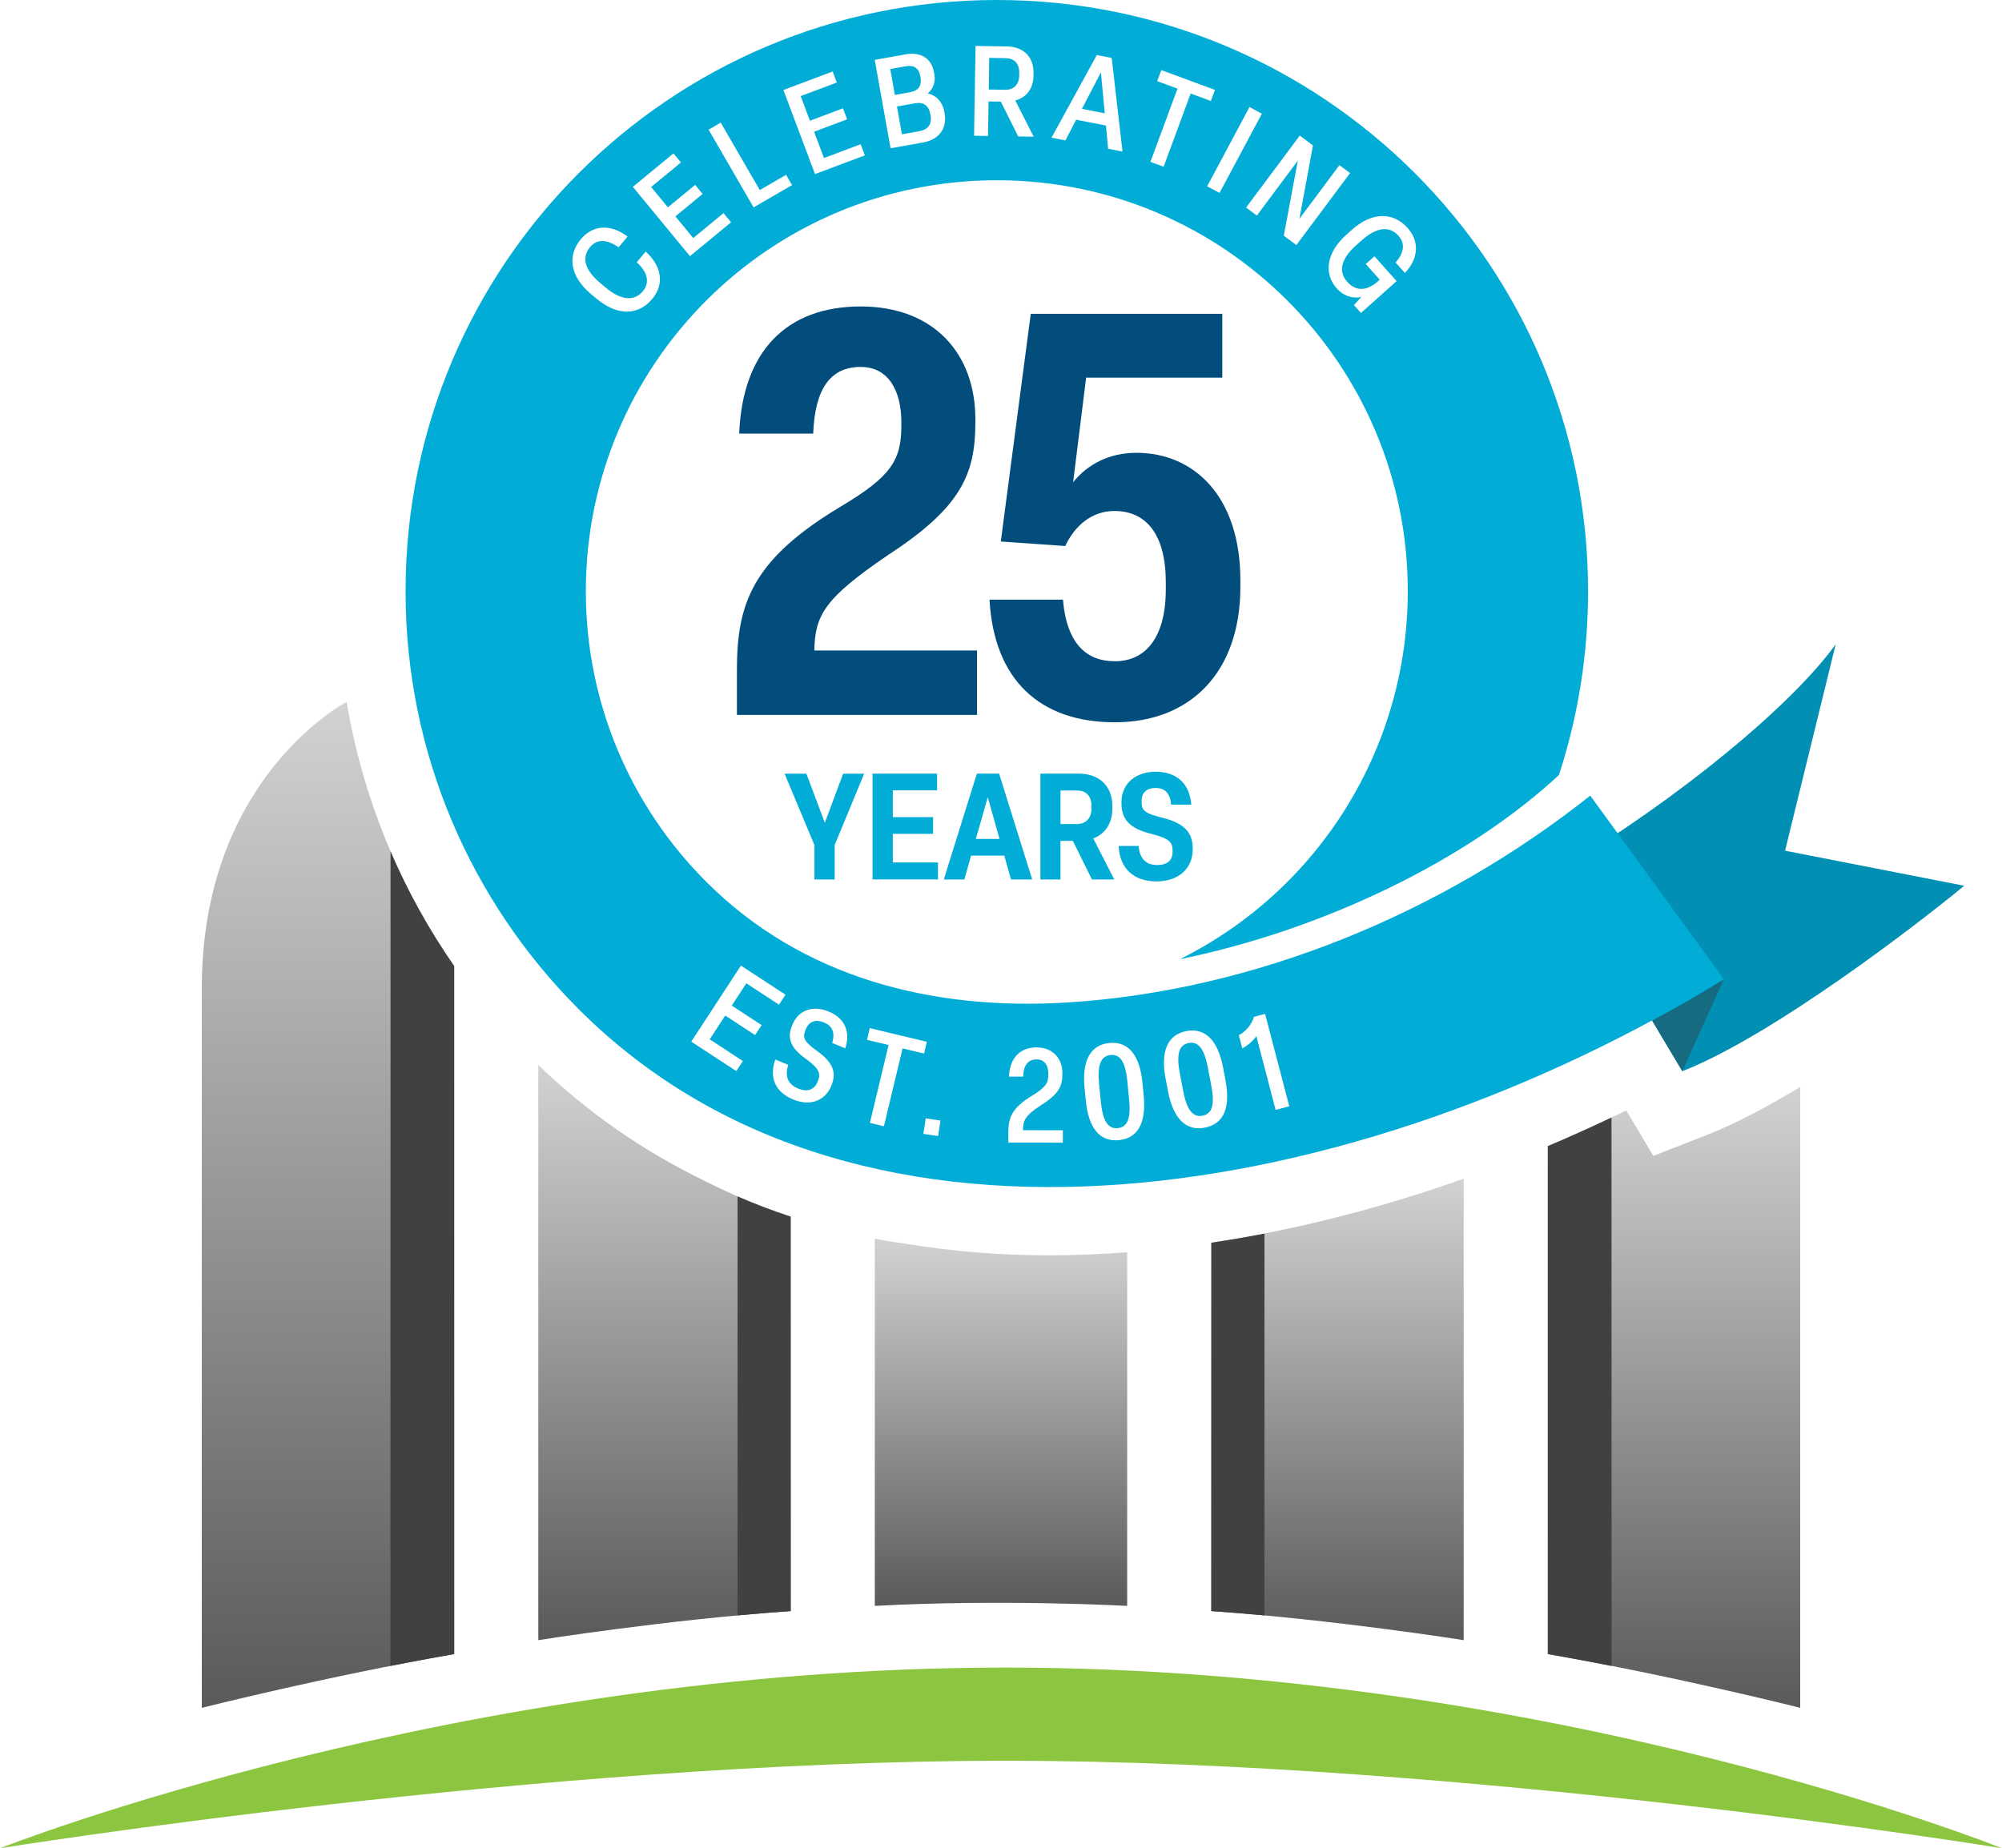 <?xml version="1.0" encoding="UTF-8"?><svg id="Layer_1" xmlns="http://www.w3.org/2000/svg" xmlns:xlink="http://www.w3.org/1999/xlink" viewBox="0 0 1024 945.48"><defs><style>.cls-1{fill:#0190b3;}.cls-1,.cls-2{fill-rule:evenodd;}.cls-3{fill:url(#linear-gradient-2);}.cls-2,.cls-4{fill:#01add7;}.cls-5{fill:url(#linear-gradient-4);}.cls-6{fill:#414142;}.cls-7{fill:url(#linear-gradient-3);}.cls-8{fill:url(#linear-gradient-5);}.cls-9{fill:#024d7c;}.cls-10{fill:#166b80;}.cls-11{fill:#8cc540;}.cls-12{fill:url(#linear-gradient);}</style><linearGradient id="linear-gradient" x1="856.24" y1="556.04" x2="856.24" y2="873.67" gradientUnits="userSpaceOnUse"><stop offset="0" stop-color="#d0d2d3"/><stop offset="1" stop-color="#595a5c"/></linearGradient><linearGradient id="linear-gradient-2" x1="684.12" y1="602.96" x2="684.12" y2="839.02" xlink:href="#linear-gradient"/><linearGradient id="linear-gradient-3" x1="512" y1="633.63" x2="512" y2="821.51" xlink:href="#linear-gradient"/><linearGradient id="linear-gradient-4" x1="339.88" y1="544.79" x2="339.88" y2="839.02" xlink:href="#linear-gradient"/><linearGradient id="linear-gradient-5" x1="167.76" y1="359.05" x2="167.76" y2="873.67" xlink:href="#linear-gradient"/></defs><g id="Logomark"><path id="Hill" class="cls-11" d="M0,945.48s233.99-92.42,514.19-92.42,509.81,92.42,509.81,92.42c0,0-273.44-44.75-509.81-44.75S0,945.48,0,945.48Z"/><g id="Pillars"><path class="cls-12" d="M873.24,580.52l-27.58,10.79-13.85-23.24c-13.28,6.48-26.67,12.53-40.11,18.2v259.86c65.3,11.38,129.09,27.52,129.09,27.52v-317.63c-16.57,10.02-33,18.79-47.55,24.48Z"/><path class="cls-3" d="M619.57,635.71v188.45c62.86,4.34,129.09,14.86,129.09,14.86v-236.06c-43.3,15.35-86.75,26.38-129.09,32.75Z"/><path class="cls-7" d="M537,642.18c-25.11,0-49.32-1.98-72.59-5.75-10.65-1.44-16.96-2.8-16.96-2.8v187.88c65.34-3.56,129.09,0,129.09,0v-180.91c-13.35,1.01-26.56,1.57-39.54,1.57Z"/><path class="cls-5" d="M275.34,544.79v294.23s66.23-10.52,129.09-14.86v-201.8c-15.61-5.07-30.11-11.27-43.37-17.94-31.8-15.36-60.55-35.3-85.72-59.64Z"/><path class="cls-8" d="M177.3,359.05c-5.4,2.94-74.08,42.32-74.08,146.47v368.14s63.79-16.14,129.09-27.52v-351.95c-28.12-40.52-46.83-86.46-55.01-135.15Z"/><g id="Shadows"><path class="cls-6" d="M791.69,586.29v259.86c11.02,1.92,21.99,3.98,32.62,6.07l-.05-280.57c-10.81,5.14-21.66,10.04-32.57,14.64Z"/><path class="cls-6" d="M619.57,635.71v188.45c9.06.63,18.19,1.38,27.19,2.21v-195.31c-9.12,1.78-18.17,3.29-27.19,4.65Z"/><path class="cls-6" d="M377.24,826.37c8.99-.83,18.12-1.59,27.19-2.21v-201.8c-9.47-3.08-18.54-6.57-27.17-10.32l-.02,214.33Z"/><path class="cls-6" d="M199.77,435.56l-.08,416.65c10.63-2.09,21.6-4.15,32.62-6.07v-351.95c-12.84-18.5-23.73-38.12-32.54-58.64Z"/></g></g><g id="Ribbon_Seal"><g id="Ribbon"><path class="cls-1" d="M913.04,435.18l25.9-105.58c-23.04,31.82-80.43,78.93-140.19,114.79l61.75,103.59c45.82-17.93,119.74-74.69,144.18-94.87l-91.64-17.93Z"/><path class="cls-10" d="M860.5,547.98l-15.47-25.95c8.78-4.55,14.2-7.54,19.72-10.79,4.82-2.84,9.72-5.87,16.99-10.33l-21.24,47.06Z"/><path class="cls-2" d="M521.32,38.49l.02-1.04c.08-5.18-2.72-7.62-6.99-7.69l-8.35-.14-.26,16.17,8.35.14c4.14.07,7.16-2.28,7.24-7.45Z"/><path class="cls-2" d="M813.39,407c-76.25,60.6-172.32,99.83-267.02,105.8-69.56,4.38-135.99-12.57-185.15-61.73-38.04-38.04-61.57-90.59-61.57-148.64,0-116.11,94.11-210.22,210.21-210.22s210.21,94.11,210.21,210.22c0,80.04-45.28,152.73-116.56,188.25,72.76-14.83,146.58-50.29,193.85-94.2,9.68-29.6,14.92-61.22,14.92-94.05C812.29,135.41,676.88,0,509.86,0S207.44,135.41,207.44,302.43c0,83.51,33.85,159.11,88.58,213.84,146.05,146.06,400.83,97.83,585.72-15.35l-68.35-93.92ZM719.93,116.55c6.3,7.04,5.58,15.85-1.33,23.07l-4.79-5.35c4.45-4.93,4.99-9.76,1.5-13.67-4.7-5.26-11.35-4.34-18.92,2.43l-2.89,2.59c-7.57,6.77-9.13,13.28-4.42,18.54,5,5.59,10.81,4.13,15.83-.35l.82-.73-7.16-8.01,4.44-3.97,11.34,12.69-18.23,16.31-3.58-4,3.76-4.23c-3.95,1.02-8.79-.12-12.59-4.37-6.69-7.48-5.35-18.22,4.87-27.36l2.89-2.59c10.18-9.1,21.05-9.27,28.47-.98ZM671.56,74.39l-6.93,37.54,20.47-27.44,5.45,4.06-27.47,36.82-6.43-4.8,7.18-38.4-20.97,28.11-5.5-4.1,27.47-36.82,6.74,5.03ZM645.44,58.15l-21.65,40.53-6.34-3.38,21.65-40.53,6.34,3.38ZM591.9,41.5l2.09-5.65,27.44,10.14-2.09,5.65-10.32-3.81-13.84,37.45-6.74-2.49,13.84-37.45-10.38-3.84ZM561.01,28.16l7.62,1.49,5.53,47.9-7.37-1.44-1.1-11.89-15.24-2.98-5.5,10.59-7.11-1.39,23.17-42.28ZM498.98,23.5l16.11.26c8.02.13,13.7,4.95,13.56,13.81l-.02,1.04c-.11,6.99-3.81,11.33-9.33,12.79l9.41,18.53-7.89-.13-8.9-17.81-6.28-.1-.29,17.66-7.12-.12.75-45.94ZM462.96,27.84c7.52-1.35,13.4,1.42,14.83,9.38l.11.64c.71,3.95-.54,7.66-3.41,9.95,4.43.85,7.64,4.48,8.49,9.26l.16.89c1.44,8.03-3.17,13.52-10.88,14.9l-16.75,3-8.09-45.23,15.54-2.78ZM425.9,36.59l2.12,5.63-18.48,6.94,4.74,12.6,16.9-6.35,2.12,5.63-16.9,6.35,5.05,13.45,18.78-7.06,2.14,5.69-25.5,9.58-16.16-43.01,25.2-9.47ZM368.65,62.74l19.98,34.49,13.44-7.79,3.05,5.26-19.65,11.39-23.03-39.75,6.21-3.6ZM344.46,78.47l3.83,4.64-15.23,12.55,8.56,10.39,13.93-11.48,3.83,4.64-13.93,11.48,9.14,11.09,15.48-12.76,3.87,4.69-21.03,17.33-29.22-35.46,20.78-17.12ZM297.09,122.37c6.15-7.35,15.24-7.93,23.91-1.35l-4.61,5.51c-6.13-4.37-11.13-4.25-14.62-.08-4.44,5.31-2.63,11.72,5.16,18.24l2.98,2.49c7.74,6.48,14.46,7.12,18.9,1.81,3.7-4.42,2.48-9.82-3.15-14.79l4.61-5.51c8.2,7.45,9.7,16.64,3.35,24.23-7.18,8.59-17.87,8.76-28.44-.09l-2.98-2.49c-10.47-8.76-12.25-19.44-5.11-27.98ZM386.24,529.5l-15.28-9.99-7.95,12.16,16.98,11.1-3.36,5.15-23.06-15.07,25.42-38.89,22.79,14.89-3.33,5.09-16.71-10.92-7.45,11.39,15.28,9.99-3.33,5.09ZM432.37,536.29l-6.71-2.76c1.64-5.38-.02-8.78-4.23-10.51-4.08-1.68-7.58-.63-9.26,3.46l-.23.55c-1.51,3.66-.69,5.84,5.7,10.4,7.79,5.49,10.57,10.69,7.71,17.64l-.23.55c-3.11,7.56-10.77,10.4-19.42,6.83-8.9-3.66-12.51-10.99-9.13-20.44l6.64,2.73c-2.05,6.36.24,10.15,5.06,12.13,4.27,1.76,8.06,1.03,9.91-3.48l.23-.55c1.56-3.78.36-6.41-6.23-11.19-8.05-5.73-9.63-10.73-7.02-17.07l.23-.55c2.96-7.19,10.36-9.92,18.34-6.64,7.8,3.21,11.59,9.76,8.63,18.88ZM452.12,576.14l-7.17-1.72,9.54-39.84-11.04-2.64,1.44-6,29.19,6.99-1.44,6.01-10.98-2.63-9.54,39.84ZM479.85,581.17l-7.54-1.12,1.19-7.94,7.54,1.12-1.18,7.94ZM543.63,584.52l-27.89-.03v-4.78c.01-7.54,1.3-12.66,12.36-19.32,6.94-4.24,8.09-6.53,8.1-10.77v-.47c0-4.45-2.15-7.21-6.05-7.21-4.11,0-6.67,2.75-6.81,8.82h-7.28c.42-9.64,5.74-14.96,14.16-14.95,7.81,0,13.2,5.27,13.19,13.15v.47c0,6.2-1.76,10.17-11.07,16.02-8.09,5.31-9.04,7.74-9.11,12.72l20.41.02v6.33ZM572.32,583.25c-9.99.99-15.58-6.5-16.92-20.07l-.66-6.62c-1.33-13.44,2.66-22.01,12.65-23.01,10.06-1,15.59,6.64,16.92,20.07l.66,6.62c1.35,13.57-2.52,22-12.65,23.01ZM616.21,576.87c-9.93,1.89-16.21-5.12-18.78-18.61l-1.25-6.58c-2.55-13.36.68-22.32,10.62-24.22,10-1.91,16.24,5.25,18.78,18.61l1.25,6.58c2.57,13.49-.55,22.3-10.62,24.22ZM652.46,567.76l-9.87-37.75c-1.79,2.67-4.24,4.74-7.18,6.29l-1.76-6.72c3.6-2.01,6.45-5.24,7.78-9.43l5.66-1.48,12.36,47.27-6.99,1.83Z"/><path class="cls-2" d="M576.62,553.1c-.99-9.93-3.63-13.89-8.62-13.4-4.86.48-6.81,4.9-5.83,14.83l.91,9.18c.99,9.92,3.76,13.88,8.62,13.39,5-.5,6.81-4.9,5.82-14.83l-.91-9.18Z"/><path class="cls-2" d="M468.08,52.83l-9.3,1.66,2.54,14.21,9.05-1.62c4.08-.73,6.43-3.39,5.61-7.97l-.15-.83c-.78-4.33-3.54-6.2-7.75-5.45Z"/><path class="cls-2" d="M465.62,47.15c4.14-.74,5.97-3.37,5.23-7.51l-.11-.64c-.78-4.33-3.41-5.83-7.62-5.08l-7.77,1.39,2.37,13.25,7.9-1.41Z"/><path class="cls-2" d="M617.82,546.23c-1.88-9.87-4.89-13.61-9.86-12.66-4.83.92-6.39,5.53-4.51,15.4l1.74,9.13c1.88,9.87,5.03,13.58,9.86,12.66,4.97-.95,6.39-5.53,4.51-15.4l-1.74-9.13Z"/><polygon class="cls-2" points="563.11 37.01 553.39 55.68 565.08 57.96 563.11 37.01"/></g><g id="_25_Years"><g id="_25"><path class="cls-9" d="M376.93,365.72v-23.12c0-33.81,7.8-56.36,53.18-83.52,25.72-15.32,30.92-23.7,30.92-41.33v-1.73c0-16.18-6.65-28.32-20.81-28.32-15.32,0-23.41,10.98-24.28,34.1h-37.86c1.73-42.19,24.28-65.03,62.13-65.03s58.67,24.57,58.67,57.51v2.02c0,26.88-7.8,43.64-45.08,67.92-31.79,21.68-36.99,30.35-37.28,48.55h83.23v32.95h-122.83Z"/><path class="cls-9" d="M506.12,306.77h37.57c2.02,23.41,12.72,31.5,26.59,31.5,15.61,0,26.01-12.14,26.01-36.7v-3.76c0-24.56-10.12-36.41-26.3-36.41-11.56,0-20.23,7.51-25.14,17.92l-32.95-2.31,15.32-116.47h97.97v32.66h-69.65l-6.65,53.47c7.51-9.25,18.5-15.03,32.37-15.03,29.48,0,53.18,22.25,53.18,65.31v3.18c0,43.93-25.72,69.36-64.16,69.36s-61.85-21.67-64.16-62.71Z"/></g><g id="Years"><path class="cls-4" d="M416.56,449.9v-17.61l-15.25-36.52h11.13l9.45,25.09,9.38-25.09h10.75l-15.1,36.52v17.61h-10.37Z"/><path class="cls-4" d="M446.29,449.9v-54.14h33.02v8.54h-22.65v13.72h20.59v8.54h-20.59v14.64h23.1v8.69h-33.47Z"/><path class="cls-4" d="M517.12,449.9l-3.43-12.2h-17l-3.43,12.2h-10.52l16.93-54.14h11.36l16.93,54.14h-10.83ZM499.13,429.16h12.12l-6.02-21.35-6.1,21.35Z"/><path class="cls-4" d="M532.14,449.9v-54.14h19.82c9.68,0,17,5.79,17,16.7v.99c0,8.01-3.89,13.19-9.76,15.48l10.75,20.97h-11.44l-9.76-19.75h-6.33v19.75h-10.29ZM542.43,421.54h8.39c4.19,0,7.47-2.52,7.47-8.08v-.99c0-5.64-3.05-8.08-7.47-8.08h-8.39v17.16Z"/><path class="cls-4" d="M572.17,432.75h10.22c.53,6.79,4.04,9.76,9.53,9.76,4.96,0,7.85-2.14,7.85-6.86v-.69c0-4.04-1.83-6.1-10.9-8.39-11.06-2.74-15.25-7.4-15.25-15.63v-.61c0-9.45,7.24-15.55,17.46-15.55s17.46,5.64,18.22,16.85h-10.29c-.46-5.87-3.2-8.54-8.01-8.54-4.42,0-7.09,2.44-7.09,6.63v.61c0,4.04,1.3,5.64,10.06,7.85,10.83,2.59,16.09,6.94,16.09,15.78v.61c0,9.99-7.62,16.32-18.45,16.32-11.74,0-18.91-6.56-19.44-18.15Z"/></g></g></g></g></svg>